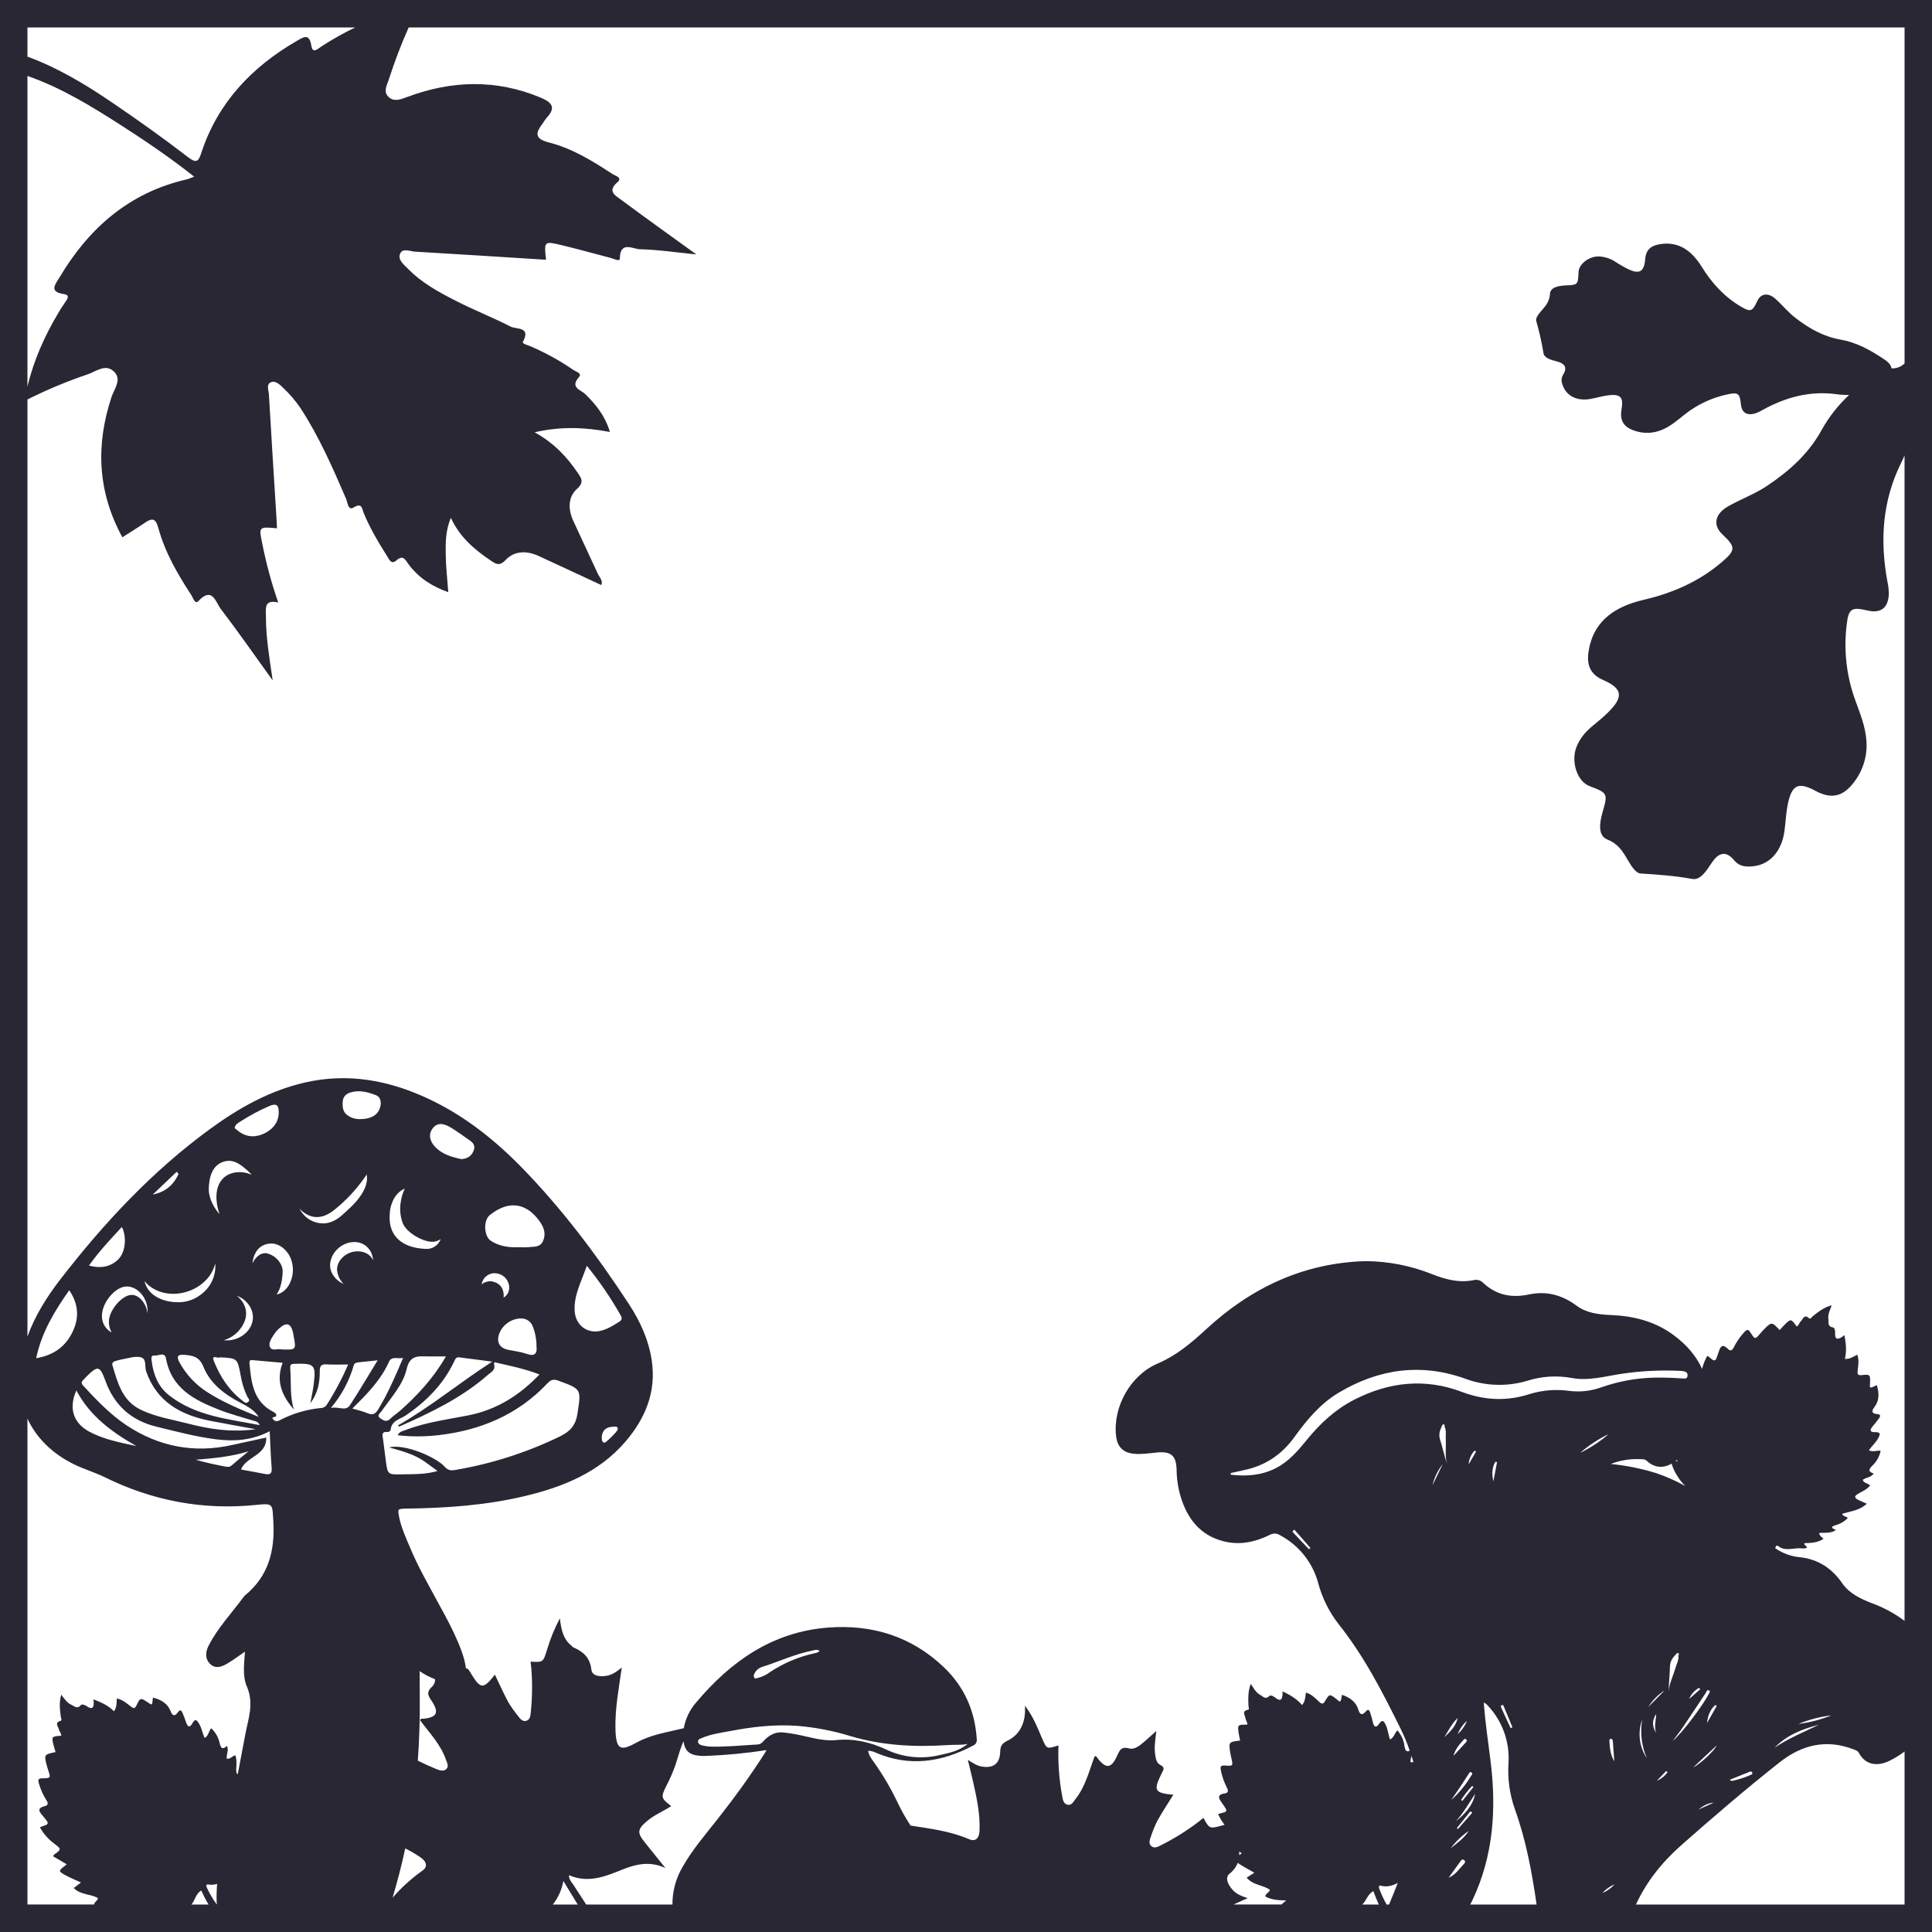 <svg width="1056" height="1056" viewBox="0 0 1056 1056" fill="none" xmlns="http://www.w3.org/2000/svg">
<path d="M0 0V1056H1056V0H0ZM194.13 15C187.705 18.093 181.489 21.6 175.52 25.5C173.52 26.78 170.87 29.61 170.15 24.88C169.07 17.88 165.61 20.39 162.15 22.4C137.72 36.59 119.21 55.91 110.15 83.2C108.56 88.02 107.7 89.71 102.58 85.76C89 75.29 75 65.34 60.8 55.71C46.6 46.08 31.89 37.24 15.68 31.2L15 31V15H194.13ZM34.85 160.71C38.01 161.16 37.24 162.97 35.85 164.88C34.46 166.79 33.03 169.09 31.74 171.27C24.43 183.61 18.56 196.5 15 211.27V41.51C33.5 47.94 50.06 58.13 66.46 68.65C79.83 77.24 92.96 86.16 106.12 96.55C104.12 97.3 103.12 97.8 102.04 98.04C70.69 105.27 48.62 124.57 32.55 151.59C30.45 155.13 26.39 159.52 34.85 160.71ZM118.53 1041C116.441 1038.19 114.648 1035.18 113.18 1032C112.67 1030.94 112.34 1029.81 113.98 1030.06C115.55 1030.3 117.153 1030.18 118.67 1029.71C118.477 1032.07 118.377 1034.44 118.37 1036.83C118.35 1038.23 118.42 1039.63 118.53 1041ZM113.97 1041H104.61C106.61 1038.76 106.91 1035.23 109.96 1033.3C111.22 1035.87 112.47 1038.51 114 1041H113.97ZM133.97 872C133.591 872.323 133.255 872.692 132.97 873.1C126.56 881.79 119.07 889.71 114.07 899.4C112.28 902.88 111.9 906.71 114.96 909.58C118.02 912.45 121.57 910.89 124.63 909.04C127.69 907.19 130.5 905.09 133.9 902.76C133.38 909.64 132.57 916.33 134.9 921.76C138.9 930.89 135.81 939.06 134.16 947.59C132.74 954.96 131.37 962.33 129.96 969.7C129.33 969.55 129.01 968.7 129.11 966.84C129.24 964.43 129.5 961.91 128.65 959.44C126.86 959.68 125.86 961.78 123.91 961.2C123.7 958.87 125.19 956.72 124.05 954.28C121.65 956.47 120.74 955.62 120.05 952.76C119.397 949.621 117.773 946.767 115.41 944.6C114.01 946.43 113.92 948.78 111.85 949.95C110.65 947.3 110.28 944.66 108.93 942.36C107.58 940.06 106.75 939.08 105.08 942.05C103.72 944.46 102.54 943.93 101.75 941.5C101.17 939.72 100.503 937.97 99.75 936.25C99.15 934.81 98.42 934.25 97.22 935.92C95.49 938.31 94.22 937.92 93.22 935.2C91.49 931 88 929 83.6 927.86C83.557 928.484 83.481 929.105 83.37 929.72C83.21 930.38 83.52 931.27 82.53 931.64L81.02 930.64C76.75 927.83 76.67 927.8 74.6 932.14C73.76 933.91 73.03 933.93 71.6 932.82C69.26 931.05 67.06 928.97 63.85 928.36C63.71 930.79 63.85 933.19 62.34 935.36C59.2 932.25 55.53 930.51 51.04 928.83C51.12 929.58 51.22 930.08 51.23 930.59C51.29 933.5 50.32 934.51 47.57 932.68C46.57 932.01 44.86 931.16 44.13 932.03C42.13 934.45 40.57 932.45 38.96 931.78C36.64 930.78 35.3 928.62 33.47 926.3C32.2 930.64 32.76 934.43 33.21 938.23C33.3 939.03 34.12 940.29 33.09 940.59C29.54 941.59 31.9 943.69 32.19 945.29C32.4 946.46 33.61 947.35 33.43 948.72C28.1 949.1 28.05 949.16 29.43 954.45C29.7 955.53 30.06 956.59 30.38 957.66C24 959 24 959 25.71 965.51C25.9 966.23 26.13 966.94 26.37 967.65C27.76 971.77 27.77 971.93 23.27 972C20.82 972 20.66 972.85 21.27 974.89C22.218 978.13 23.619 981.221 25.43 984.07C26.43 985.63 26.3 986.75 24.56 987.17C19.82 988.33 21.56 990.45 23.56 992.71C24.22 993.46 24.78 994.3 25.43 995.06C26.6 996.46 26.11 997.25 24.53 997.75C23.64 998.03 22.77 998.4 21.81 998.75C23.712 1002.23 26.346 1005.25 29.53 1007.61C33.69 1010.77 33.69 1010.76 29.44 1013.81C29.29 1013.93 29.27 1014.24 29.11 1014.67L36.46 1018.98C35.86 1019.5 35.46 1019.83 35.11 1020.12C32.03 1022.43 31.97 1022.86 35.41 1024.78C38.15 1026.31 41.09 1027.48 44.26 1028.95L40.31 1031.95C44.01 1035.82 49.45 1035.07 53.56 1037.47C53.33 1038.94 51.68 1039.47 51.38 1040.95H15V775.41C19.79 785.75 28.3 794.33 40.22 800.26C45.72 802.99 51.72 804.7 57.22 807.41C83.44 820.33 110.98 825.54 140.1 822.56C149.46 821.61 148.85 821.93 149.4 831.69C150.31 847.65 146.75 861.51 133.93 872H133.97ZM117.44 691.39C117.52 691.1 117.57 690.81 117.65 690.53C117.909 693.792 117.331 697.066 115.969 700.041C114.607 703.016 112.508 705.594 109.87 707.53C106.193 710.422 101.616 711.927 96.94 711.78C87.18 711.6 80.25 706.78 79.02 700.16C79.843 701.269 80.82 702.255 81.92 703.09C93.79 712 113.28 705.57 117.44 691.39ZM83.51 652.91L96.59 640.46L97.59 641.68C94.87 647.65 90.36 651.6 83.51 652.91ZM156.27 704.58C154.929 706.093 153.144 707.143 151.17 707.58C153.17 704.7 154.37 700.39 154.51 694.7C154.51 691.58 151.82 686.93 146.58 685.23C142.84 684.03 139.49 687.16 138.01 690.56C138.074 689.645 138.221 688.738 138.45 687.85C139.58 683.71 142.1 680.61 146.45 679.85C150.51 679.09 153.93 680.9 156.57 683.97C161.4 689.55 161.24 699.1 156.27 704.58ZM160.14 728.2C160.31 728.84 160.35 729.52 160.48 730.2C161.93 737.84 161.93 737.84 153.85 737.58C151.96 736.93 148.46 738.78 147.49 736.11C146.63 733.79 148.63 731.11 150.13 728.85C150.889 727.755 151.79 726.767 152.81 725.91C156.67 722.58 158.86 723.29 160.14 728.2ZM92.43 762.67C86.56 758.08 83.88 751.47 82.93 744.14C82.73 742.6 82.31 740.67 84.55 740.91C86.79 741.15 90.04 738.67 90.76 742.63C93.76 758.94 106.3 765.28 119.76 770.54C125.92 772.96 132.38 774.63 138.76 776.6C139.83 776.94 141.05 776.95 141.94 778.93C124.34 775.58 106.8 773.92 92.43 762.67ZM139.78 781.19C126.16 783.03 114.36 781.1 102.78 778.11C94.11 775.89 85.18 774.5 76.99 770.57C66.76 765.66 64.34 755.82 61.46 746.25C61.1 745.08 61.8 744.34 62.86 744C64.117 743.574 65.404 743.24 66.71 743C69.98 742.46 73.42 741.22 76.53 741.76C80.44 742.44 78.94 746.9 79.87 749.57C85.75 766.34 98.87 773.45 115.02 776.63C122.77 778.13 130.59 779.5 139.78 781.19ZM113.19 760.85C106.872 756.812 101.68 751.238 98.1 744.65C96.19 741.16 97.4 740.23 100.89 740.54C105.4 740.94 108.96 741.54 111.14 746.94C114.84 756.2 122.66 762.14 131.4 766.67C135.21 768.67 138.98 770.67 141.4 774.44C131.61 770.52 122 766.51 113.19 760.85ZM135.6 766.33C134.36 767.33 133.46 766.33 132.6 765.64C125.24 760.05 120.39 752.56 116.98 744.17C115.24 739.86 119.36 742.86 120.17 741.89C129.83 742.38 129.8 742.39 131.57 752.01C132.245 755.938 133.449 759.756 135.15 763.36C135.56 764.27 137 765.14 135.6 766.33ZM124.17 732.63C123.569 732.635 122.968 732.605 122.37 732.54C124.725 731.845 126.907 730.664 128.776 729.072C130.645 727.481 132.159 725.514 133.22 723.3C135.91 717.86 134.28 712.11 129.49 708.3C134.35 709.96 138.21 714.74 138.25 719.92C138.3 726.74 131.89 732.52 124.17 732.63ZM144.87 619.32C140.21 621.71 135.29 621.83 130.75 618.59C129.88 617.97 129.07 617.26 128.25 616.59C128.53 614.5 130.25 613.71 131.78 612.76C136.668 609.631 141.798 606.896 147.12 604.58C150.9 602.95 152.36 603.8 152.36 607.89C152.36 613.26 149.37 617 144.87 619.32ZM134.87 639.43C135.838 640.253 136.737 641.152 137.56 642.12C135.206 641.033 132.618 640.549 130.03 640.71C121.88 641.16 117.29 647.55 118.48 657.13C118.754 659.349 119.256 661.534 119.98 663.65C116.54 659.65 114.39 655.13 114.11 650.65C114.11 641.94 116.88 637.02 121.47 635.23C127 633.05 131 636.1 134.85 639.43H134.87ZM80.68 716.43C80.687 716.904 80.664 717.379 80.61 717.85C80.02 712.36 75.93 707.57 71.77 707.77C66.4 708.04 59.33 716.57 59.53 722.53C59.518 724.544 60.024 726.528 61 728.29C59.405 727.438 58.071 726.17 57.139 724.621C56.208 723.071 55.714 721.298 55.71 719.49C55.52 712.23 62.9 703.26 69.15 703.17C75.19 703.08 80.61 709.3 80.66 716.42L80.68 716.43ZM64.68 688.33C60.36 692.53 54.97 693.45 48.62 691.74C54.19 683.95 60.36 677.36 66.62 670.64C69.34 675.9 68.64 684.45 64.65 688.32L64.68 688.33ZM57.68 754.9C62.507 768.14 71.737 776.427 85.37 779.76C96.37 782.45 107.27 785.38 118.53 786.76C128.29 787.94 137.74 787.28 147.41 782.29C147.78 789.58 147.97 796.06 148.49 802.52C148.75 805.78 147.3 806.13 144.7 805.62C140.47 804.79 136.23 804.05 131.75 803.22C134.53 795.96 145.81 795.7 145.52 785.75C139.22 787.12 132.99 788.45 126.77 789.83C106 794.46 86.69 790.69 69.1 779.01C60.22 773.11 52.85 765.31 45.59 757.52C44.46 756.31 44.28 755.33 45.59 754.19C46.09 753.76 46.47 753.19 46.94 752.73C53.55 746.19 54.54 746.34 57.67 754.89L57.68 754.9ZM126.74 800.9C125.37 802.11 123.91 801.75 122.5 801.48C117.34 800.48 112.2 799.37 107.01 797.89C116.7 797.05 126.36 796.25 135.85 793.25C132.79 795.77 129.69 798.25 126.73 800.88L126.74 800.9ZM74.52 790.37C65.58 788.47 56.59 786.76 48.52 782.37C40 777.64 37.47 769.64 41.72 760C49.27 774.14 61.27 782.86 74.52 790.37ZM40 727.29C36.21 735.69 29.69 740.7 19.77 742.37C22.77 728.16 29.77 716.7 37.85 705.2C42.77 712.56 43.36 719.82 40 727.29ZM175.19 769.62C167.889 770.356 160.778 772.388 154.19 775.62C152.75 776.33 151.08 777.57 149.59 776.11C147.47 774.04 151.04 774.95 151.02 773.73C151 772.51 150.02 772.04 149.24 771.62C138.4 766.01 137.35 755.62 136.36 745.24C136.14 742.9 137.64 743.39 138.89 743.5C144.01 743.92 149.13 744.4 154.5 744.88C150.63 754.88 154.13 762.97 160.65 770.44C158.33 763.11 159.23 755.59 158.65 748.17C158.46 745.76 159.03 745.48 161.13 745.43C171.93 745.13 172.77 745.94 171.47 756.63C171.09 759.73 170.4 762.79 169.63 767.03C173.97 761.11 174.78 755.4 174.78 749.55C174.78 746.89 175.33 745.55 178.36 745.74C182.14 745.99 185.94 745.8 190.29 745.8C186.99 753.488 183.06 760.89 178.54 767.93C178.168 768.472 177.665 768.911 177.077 769.207C176.49 769.502 175.837 769.644 175.18 769.62H175.19ZM220.09 668.39C221.99 673.88 232.63 679.89 237.97 678.56C239.015 678.324 240.003 677.886 240.88 677.27C240.272 678.962 239.119 680.405 237.602 681.372C236.086 682.338 234.291 682.774 232.5 682.61C222.5 682.23 212.37 677.7 212.97 664.36C213.002 662.966 213.156 661.577 213.43 660.21C214.56 655.49 216.84 651.59 221.25 649.68C220.184 651.866 219.462 654.204 219.11 656.61C218.366 660.552 218.702 664.622 220.08 668.39H220.09ZM288.6 681.7C286.935 681.811 285.265 681.811 283.6 681.7C278.21 681.93 272.99 681.24 268.35 678.25C264.47 675.75 264.09 667.1 267.68 664.19C277.74 656.03 287.6 657.19 294.98 667.6C297.3 670.86 298.58 674.4 296.8 678.32C295.19 682 291.6 681.3 288.6 681.7ZM287.6 739.93C284.51 738.82 281.14 738.49 277.9 737.82C272.99 736.82 271.2 733.62 272.9 728.88C273.815 726.555 275.381 724.544 277.41 723.086C279.439 721.628 281.845 720.786 284.34 720.66C285.756 720.535 287.176 720.864 288.393 721.599C289.61 722.335 290.562 723.438 291.11 724.75C292.531 728.298 293.255 732.088 293.24 735.91C293.67 739.71 292.44 741.66 287.65 739.93H287.6ZM270.52 695.93C272.531 695.974 274.452 696.775 275.9 698.173C277.347 699.57 278.215 701.461 278.33 703.47C278.404 704.624 278.158 705.775 277.618 706.797C277.077 707.819 276.265 708.672 275.27 709.26C275.323 708.815 275.34 708.367 275.32 707.92C275.18 703.35 272.49 700.98 268.54 700.32C266.627 700.209 264.741 700.816 263.25 702.02C263.505 700.278 264.391 698.69 265.741 697.559C267.091 696.429 268.81 695.835 270.57 695.89L270.52 695.93ZM269.07 744.24C250.77 756.02 235.24 769.04 217.49 779.11C217.85 779.42 218.14 779.78 218.24 779.73C235.46 772.1 252.42 764.02 266.73 751.43C268.33 750.01 270.87 748.97 270.11 745.9C269.61 743.9 271.28 744.83 271.87 744.96C279.42 746.65 287.01 748.24 294.87 751.25C283.76 762.91 271.16 770.65 255.78 773.66C244.2 775.93 232.44 777.43 221.34 781.75C220.03 782.26 218.42 782.36 217.34 784.48C224.767 785.319 232.266 785.302 239.69 784.43C262.75 781.79 283.08 773.23 299.25 756.08C301.11 754.08 302.65 753.71 305.25 754.68C318.02 759.36 317.66 759.2 315.63 772.73C314.63 779.12 311.63 782.37 306.1 785.1C287.974 793.922 268.678 800.105 248.8 803.46C246.53 803.86 244.87 803.79 242.89 801.53C238.64 796.7 221.45 788.98 212.64 791.11C220.07 793.2 226.77 794.99 232.43 799.11L239.15 804.02C232.22 806.02 225.83 805.72 219.52 805.85C211.86 806.02 211.86 805.91 210.85 798.2C210.36 794.41 209.85 790.62 209.4 786.83C209.15 784.83 208.1 782.27 211.97 782.72C212.45 782.72 213.47 782.11 213.5 781.72C213.86 776.45 218.71 775.72 221.9 773.58C233.08 765.9 242.36 756.58 248.22 744.18C248.83 742.91 249.22 741.68 250.96 741.91L269.07 744.24ZM327.84 727.51C320.64 728.96 314.64 724.14 314.12 716.73C313.51 707.88 317.85 700.42 320.74 691.84C327.67 700.356 333.869 709.441 339.27 719C340.05 720.38 340.06 721.4 338.61 722.34C335.25 724.48 331.87 726.67 327.89 727.47L327.84 727.51ZM337.6 781.37C337.51 782.37 331.06 788.78 330.32 788.57C328.64 788.08 329.03 786.57 328.89 785.45C329.23 781.45 331.64 779.91 335.22 779.83C336.26 779.77 337.81 779.4 337.65 781.33L337.6 781.37ZM229.32 913.37C231.95 915.222 234.811 916.721 237.83 917.83C237.844 918.588 237.704 919.342 237.418 920.045C237.133 920.748 236.708 921.386 236.17 921.92C232.67 925.11 234.17 927.03 236.09 929.92C240.15 936.23 238.74 938.74 231.21 939.44C230.61 939.44 229.89 939.29 229.58 940.23C234.67 947.1 240.81 953.37 243.71 961.74C244.3 963.44 245.51 965.33 243.98 966.89C242.45 968.45 240.2 967.6 238.37 966.89C234.99 965.49 231.66 963.99 228.37 962.35C228.81 956.503 229.11 950.63 229.27 944.73C229.6 934.55 229.37 924.4 229.37 913.36L229.32 913.37ZM208.59 771.27C213.72 763.92 220.25 756.94 222.26 748.33C224.14 740.23 228.94 741.43 234.18 741.39H243.75C236.83 753.39 228.19 762.65 218.64 771.12C216.9 772.65 214.89 773.9 213.27 775.53C211.27 777.53 209.57 776.34 207.96 775.28C205.55 773.66 207.89 772.35 208.64 771.26L208.59 771.27ZM214.59 1037.19C217.257 1028.29 219.557 1019.33 221.49 1010.31C224.443 1011.76 227.284 1013.44 229.99 1015.31C233.07 1017.46 234.05 1020.31 230.78 1022.54C224.847 1026.77 219.433 1031.68 214.65 1037.18L214.59 1037.19ZM258.81 629.07C257.62 632.07 255.34 633.31 252.18 633.56C246.88 632.42 241.56 630.91 237.71 626.73C234.93 623.73 233.85 619.83 236.82 616.36C239.64 613.08 243.25 614.47 246.31 616.25C249.73 618.25 252.89 620.69 256.17 622.92C258.43 624.4 260.06 626 258.87 629.06L258.81 629.07ZM220.32 742.23C216.07 752.23 212.06 761.61 206.68 770.42C205.03 773.12 203.51 773.55 200.8 772.42C198.4 771.42 195.8 770.85 192.59 769.87C200.71 761.87 208.12 754.33 212.59 744.39C214.08 741 217.37 742.87 220.32 742.23ZM187.84 701.77C183.84 700.14 180.65 696.28 180.44 692.16C180.1 685.4 186.23 679.08 193.33 678.88C199.13 678.71 203.53 682.88 203.94 688.88C202.61 685.88 199.53 683.95 195.46 683.94C189.6 683.94 184.35 688.5 184.21 693.72C184.345 696.769 185.644 699.65 187.84 701.77ZM197 611.68C194.596 611.795 192.218 611.132 190.22 609.79C187.47 608.03 187.16 605.41 187.3 602.41C187.44 599.41 189.09 597.88 191.63 597.1C196.48 595.62 201.24 596.94 205.63 598.67C209.11 600.05 208.8 605.84 205.56 608.96C203.71 610.7 200.7 611.69 197 611.68ZM199.6 643.21C199.9 642.784 200.161 642.332 200.38 641.86C201.12 645.3 200.11 649.03 197.32 653.25C194.53 657.47 190.78 660.77 187.06 664.1C182.06 668.62 176.41 670.16 170.06 667.1C167.311 665.688 165.098 663.416 163.76 660.63C164.668 661.641 165.707 662.525 166.85 663.26C172.31 666.77 177.66 665.16 182.11 661.79C188.845 656.522 194.736 650.256 199.58 643.21H199.6ZM180.85 769.56C186.598 762.814 190.845 754.923 193.31 746.41C193.72 744.99 194.7 744.75 195.94 744.63C199.07 744.33 202.2 743.97 206.43 743.52C201.08 752.23 196.38 760.25 191.3 768.02C188.94 771.63 185.27 768.63 180.85 769.56ZM302.16 1041C305.101 1037.24 307.085 1032.82 307.94 1028.12C310.6 1032.52 313.2 1036.78 315.77 1041H302.16ZM417.76 958.64C409.91 970.93 401.33 982.71 392.32 994.17C385.59 1002.73 378.44 1010.97 373.05 1020.49C369.395 1026.7 367.494 1033.79 367.55 1041H320.41C318.057 1037.34 315.69 1033.69 313.31 1030.06C312.37 1028.62 310.91 1027.34 311.02 1024.95C320.02 1028.88 328.46 1026.55 336.7 1023.26C345.11 1019.9 353.37 1016.32 363.7 1021.02C359.29 1015.52 355.88 1011.26 352.45 1007.02C348.07 1001.62 348.4 999.78 353.89 995.19C357.8 991.91 362.56 990.02 366.89 987.19C361.23 982.89 361.17 982.26 364.15 976.26C366.08 972.574 367.751 968.758 369.15 964.84C370.6 960.5 371.65 956 373.61 951.76C374.16 956.14 376.11 958.48 379.86 959.3C381.712 959.696 383.608 959.854 385.5 959.77C396.72 959.359 407.905 958.291 419 956.57C418.35 957.65 418.07 958.16 417.76 958.64ZM457 951.1C449.31 951.87 442 949.18 434.57 947.86C432.41 947.48 430.24 947.13 428.06 946.92C423.72 946.49 420.34 948.44 417.48 951.49C416.58 952.49 415.7 953.37 414.26 953.49C405.49 953.97 396.74 954.93 387.95 954.65C386.557 954.558 385.174 954.341 383.82 954C382.7 953.76 381.61 953.2 381.52 952C381.43 950.8 382.52 950.4 383.52 950C388.61 947.81 394.09 947.11 399.46 946.09C411.46 943.81 423.53 942.46 435.78 943.32C445.734 944.148 455.568 946.056 465.11 949.01C482.42 954.11 500.03 955.01 517.87 953.83C521.54 953.58 525.24 953.91 528.93 953.22C524.26 957.06 518.57 958.22 512.93 959.44C503.296 961.616 493.21 960.481 484.3 956.22C475.62 952.18 466.64 950.13 457 951.1ZM412.24 915C412.666 914.029 413.303 913.166 414.106 912.474C414.909 911.782 415.857 911.278 416.88 911C425.99 908.13 434.69 904 444.14 902.16C445.3 901.94 446.57 901.38 447.96 902.33C447.09 903.45 445.96 903.45 444.96 903.69C436.375 905.608 428.214 909.082 420.88 913.94C418.877 915.445 416.597 916.539 414.17 917.16C413.5 917.3 412.81 917.76 412.28 916.99C412.1 916.691 412.002 916.349 411.995 916C411.988 915.651 412.072 915.306 412.24 915ZM673.77 1033C671.38 1030.39 669.25 1026.41 672.06 1024.12C674.057 1022.6 675.6 1020.56 676.52 1018.22L677.15 1018.66C679.75 1020.42 682.58 1021.84 685.61 1023.59L681.41 1026.28C684.76 1030.46 690.24 1030.19 694.13 1032.94C693.74 1034.5 691.75 1034.86 691.56 1036.58C694.98 1038.43 698.76 1038.69 703.02 1038.74L700.43 1040.96H674.26C676.8 1039.82 679.37 1038.68 681.97 1037.49C678.55 1036.41 675.79 1035.26 673.77 1033ZM677.33 1012L678.71 1013C678.11 1013.42 677.71 1013.72 677.35 1014C677.38 1013.33 677.374 1012.67 677.33 1012ZM754 1032.62C753.58 1031.52 753.36 1030.37 755 1030.76C758.43 1031.58 761.29 1030.59 764 1029.19C762.47 1033.19 760.86 1037.07 759.24 1041H757.91C756.372 1038.32 755.064 1035.52 754 1032.62ZM771.54 959.77C771.88 960.87 772.213 961.97 772.54 963.07C772.012 963.274 771.428 963.274 770.9 963.07C770.953 961.946 771.165 960.835 771.53 959.77H771.54ZM744.54 1041C746.85 1039 747.4 1035.37 750.66 1033.67C751.6 1036.11 752.52 1038.6 753.66 1041H744.54ZM783 811.79C783.995 807.589 785.892 803.655 788.56 800.26C786.687 804.087 784.833 807.93 783 811.79ZM789.65 779.91C790.65 782.11 790.12 784.46 790.24 786.73C790.46 791.2 789.72 795.73 790.89 800.22C789.53 795.88 788.52 791.38 787.18 787.08C786.18 783.94 787.03 781.94 788.07 779.52C788.26 779.06 788.5 778.4 789.19 778.52C789.88 778.64 789.42 779.47 789.62 779.91H789.65ZM796.73 939C795.82 943.55 792.61 946.49 789.5 949.51C791.67 945.81 793.66 942 796.73 939ZM795.59 995.63C799.85 991.05 802.88 985.63 806.31 980.45C805 987 800.63 991.56 795.59 995.6V995.63ZM804.71 990.82L796.86 999.73C796.65 999.58 796.45 999.42 796.25 999.26L803.71 990.02L804.71 990.82ZM798.59 983.82C800.382 981.094 802.41 978.531 804.65 976.16L805.33 976.78L799.33 984.33L798.59 983.82ZM802.75 800.41C802.912 797.605 804.043 794.943 805.95 792.88L806.79 793.43C805.44 795.74 804.1 798.07 802.75 800.39V800.41ZM804.16 968.72C805.25 969.29 804.44 970.07 804.09 970.64C801.155 975.544 797.509 979.986 793.27 983.82C796.5 979.15 799.66 974.46 802.69 969.68C803 969.14 803.38 968.29 804.16 968.7V968.72ZM799.83 951.11C800.26 950.62 800.83 950.11 801.47 950.81C801.91 951.29 801.72 951.81 801.3 952.27L794.45 959.74C795.34 956.16 797.6 953.63 799.83 951.09V951.11ZM796.75 947.89C797.828 945.068 799.583 942.555 801.86 940.57C800.714 943.35 798.969 945.842 796.75 947.87V947.89ZM800.33 1018.58C797.68 1021.35 795.65 1024.71 791.79 1026.32L798.5 1017.05C798.92 1016.47 799.44 1016.12 800.16 1016.65C800.331 1016.74 800.477 1016.87 800.585 1017.02C800.692 1017.18 800.758 1017.37 800.775 1017.56C800.792 1017.75 800.76 1017.94 800.682 1018.12C800.604 1018.29 800.483 1018.44 800.33 1018.56V1018.58ZM792.89 1010.28C795.665 1006.59 799.01 1003.37 802.8 1000.73C800.32 1004.69 796.51 1007.36 792.89 1010.26V1010.28ZM803.61 1041C804.02 1040.2 804.44 1039.4 804.82 1038.58C816.42 1014.09 818.01 988.25 814.62 961.8C813.34 951.8 811.91 941.88 811.1 931.88C811.1 931.44 811.05 931.01 811.02 930.58C811.842 930.96 812.572 931.512 813.16 932.2C817.119 936.391 820.171 941.353 822.125 946.776C824.08 952.199 824.895 957.967 824.52 963.72C823.977 972.121 825.119 980.547 827.88 988.5C834.03 1005.5 837.32 1023.2 839.88 1041H803.61ZM817.33 799L818.26 799.15C817.593 802.65 816.927 806.157 816.26 809.67C815.38 805.89 815.42 802.28 817.33 799ZM820.85 932C821.53 931.66 821.79 932.34 821.98 932.81C823.56 936.57 825.127 940.337 826.68 944.11L825.68 944.55C824.01 940.94 822.34 937.33 820.68 933.7C820.47 933.18 820 932.47 820.85 932ZM858 760.27C850.629 759.209 843.114 759.8 836 762C823.49 766 811.33 765.44 799.06 760.8C778.85 753.15 759.18 755.33 740.15 765.08C729.84 770.36 721.55 778.08 714.31 786.98C709.43 792.98 704.41 798.88 697.31 802.48C689.47 806.48 681.23 807.02 672.77 806.07C672.77 805.77 672.7 805.46 672.66 805.15C675.66 804.49 678.66 803.88 681.66 803.15C692.55 800.53 701.06 794.44 707.57 785.4C714.32 776.03 721.66 767.23 731.75 761.2C753.58 748.2 776.61 744.92 800.75 753.53C811.781 757.668 823.871 758.048 835.14 754.61C842.862 752.217 851.047 751.723 859 753.17C868.25 754.91 877.23 752.29 886.25 750.91C896.838 749.329 907.556 748.787 918.25 749.29C918.921 749.312 919.59 749.385 920.25 749.51C921.6 749.74 922.53 750.4 922.39 751.93C922.22 753.71 920.91 753.54 919.67 753.45C914.49 753.08 909.32 752.87 904.11 752.99C894.271 753.23 884.532 755.019 875.25 758.29C869.734 760.29 863.826 760.968 858 760.27ZM716.27 846.09L715.49 846.82C712.76 843.93 710.01 841.05 707.29 838.15C706.87 837.7 706.2 837.15 706.86 836.5C707.52 835.85 707.86 836.5 708.19 836.9C710.9 840 713.58 843 716.27 846.09ZM994.27 942.69C986.04 946.69 977.51 950.1 969.94 955.29C976.65 948.37 985.18 945 994.3 942.69H994.27ZM983 942.26C988.764 939.906 994.818 938.335 1001 937.59C995.228 939.92 989.177 941.49 983 942.26ZM925.51 966L938.26 954.08C937.25 956.7 929.42 964.15 925.51 966ZM936.61 985.34L928.18 989.14C930.68 987.24 933.31 985.53 936.61 985.31V985.34ZM915.77 911.71C914.54 916.01 912.39 920.05 912.05 924.71C912.15 920.17 912.65 915.58 912.76 911.08C912.85 907.79 914.27 906.16 916.02 904.21C916.36 903.84 916.79 903.28 917.4 903.65C918.01 904.02 917.4 904.6 917.4 905.09C917.65 907.44 916.39 909.49 915.77 911.68V911.71ZM919.54 944.53C923.85 938.16 928.07 931.72 932.35 925.31C932.78 924.67 933 923.31 934.15 923.98C935.04 924.49 934.27 925.31 933.94 925.98C930.94 931.91 919.23 947.56 914.31 951.53C916.06 949.16 917.91 946.91 919.54 944.5V944.53ZM928.7 922.53L929.32 923.32L923.26 928.64C924.314 926.039 926.237 923.884 928.7 922.54V922.53ZM933.05 941.73C933.45 937.9 934.65 934.5 937.52 931.98L938.35 932.42C936.583 935.527 934.817 938.633 933.05 941.74V941.73ZM955.73 968.65C956.36 968.41 957.32 967.89 957.73 968.83C958.14 969.77 957.12 970.04 956.5 970.31C953.494 971.618 950.365 972.623 947.16 973.31C946.862 973.421 946.536 973.429 946.234 973.333C945.931 973.237 945.669 973.042 945.49 972.78C948.93 971.4 952.31 970 955.73 968.66V968.65ZM905.43 805.24C897.287 802.717 888.912 801.018 880.43 800.17C885.686 798.126 891.32 797.239 896.95 797.57C898.05 797.57 899.1 797.57 900.04 798.41C904.48 802.58 909.38 802.51 913.66 800.01C914.326 802.192 915.27 804.279 916.47 806.22C917.753 808.411 919.312 810.427 921.11 812.22C916.098 809.441 910.851 807.108 905.43 805.25V805.24ZM905.21 947.14C903.05 943.76 902.85 940.29 905.27 936.83C905.12 940.25 904 943.67 905.21 947.15V947.14ZM900.86 933.07C903.165 929.412 906.236 926.298 909.86 923.94L900.86 933.07ZM910.72 968C910.96 968.22 911.21 968.43 911.46 968.64C909.98 970.736 907.938 972.372 905.57 973.36C907.29 971.54 909 969.75 910.72 968ZM900.1 960.95C898.056 957.882 896.765 954.375 896.331 950.714C895.896 947.053 896.331 943.341 897.6 939.88C896.357 946.984 897.226 954.296 900.1 960.91V960.95ZM882.34 962.67C880.24 959.24 879.89 955.45 879.68 951.67C879.68 951.12 879.68 950.48 880.39 950.42C881.1 950.36 881.5 950.94 881.55 951.69C881.81 955.317 882.073 958.963 882.34 962.63V962.67ZM917 798.77L915.82 798.5L916.44 797.98C916.63 798.24 916.81 798.5 917 798.77ZM879.23 783.89C874.512 787.955 869.285 791.387 863.68 794.1C868.386 790.016 873.62 786.582 879.24 783.89H879.23ZM875.81 1034.71C877.663 1032.65 879.947 1031.03 882.5 1029.95C880.659 1032.02 878.376 1033.65 875.82 1034.71H875.81ZM1041 1041H894.18C899.89 1028.57 908.4 1017.88 919 1008.52C936.56 993.03 954.31 977.78 972.69 963.27C984.91 953.63 998.37 950.36 1013.35 956.27C1014.35 956.67 1015.35 956.93 1016 958.06C1019.74 965.06 1026.52 965.52 1032.83 962.4C1035.71 960.974 1038.44 959.28 1041 957.34V1041ZM1023.19 876.3C1016.97 873.88 1010.82 871.01 1006.92 865.36C1001.29 857.21 993.82 852.3 984.05 851.18C979.081 850.755 974.312 849.03 970.22 846.18C970.492 845.777 970.711 845.34 970.87 844.88C971.208 844.797 971.565 844.843 971.87 845.01C976.02 848.36 980.79 845.64 985.2 846.37C985.987 846.39 986.772 846.293 987.53 846.08C987.8 844.69 985.88 844.85 986.26 843.46C989.86 843.38 993.48 843.25 996.66 841.13C995.83 840.07 994.47 839.61 994.35 837.92C997.29 837.57 1000.47 838.36 1003.55 836.26C1000.24 835.02 1001.1 834.32 1003.46 833.58C1005.94 832.909 1008.18 831.574 1009.96 829.72C1009.05 828.61 1007.34 829.04 1006.89 827.43C1011.46 826 1016.43 825.64 1020.37 821.92L1016.37 820.14C1013.95 819.03 1012.72 818 1016.06 816.22C1018.19 815.08 1020.48 814 1022.15 812C1021.02 810.58 1018.71 810.82 1018.15 808.85C1020.03 807.46 1022.65 807.63 1024.15 805.39C1021.04 804.46 1021.29 803.25 1023.36 801.14C1025.7 798.955 1027.31 796.091 1027.94 792.95C1025.65 792.7 1023.59 793.84 1021.52 792.67C1023.16 790.27 1025.23 788.59 1026.52 786.24C1027.7 784.06 1028.2 782.68 1024.79 782.79C1022.02 782.87 1021.87 781.59 1023.54 779.66C1024.76 778.24 1025.91 776.76 1027.01 775.25C1027.93 773.99 1028.01 773.08 1026.01 772.91C1023.07 772.68 1022.78 771.37 1024.53 769.08C1027.29 765.48 1027.14 761.45 1025.84 757.08C1025.29 757.365 1024.72 757.622 1024.14 757.85C1023.48 758.06 1022.88 758.78 1022.05 758.12C1022.05 757.54 1022.05 756.93 1022.12 756.33C1022.3 751.21 1022.29 751.13 1017.5 751.61C1015.56 751.8 1015.16 751.19 1015.35 749.36C1015.65 746.44 1016.29 743.48 1015.15 740.42C1013 741.56 1011.03 742.95 1008.4 742.74C1009.4 738.44 1009.03 734.4 1008.14 729.74C1007.55 730.2 1007.14 730.54 1006.73 730.81C1004.27 732.37 1002.91 732.06 1003.05 728.81C1003.1 727.59 1002.94 725.7 1001.82 725.53C998.7 725.03 999.62 722.7 999.36 720.97C999 718.48 1000.17 716.21 1001.2 713.44C996.83 714.6 993.88 717.04 990.86 719.39C990.23 719.89 989.58 721.24 988.78 720.51C986.05 718.02 985.52 721.1 984.3 722.18C983.4 722.97 983.3 724.46 982.01 725.01C978.92 720.65 978.84 720.64 975.01 724.52C974.23 725.31 973.51 726.17 972.75 727C968.35 722.34 968.35 722.34 963.66 727.15C963.14 727.68 962.66 728.25 962.17 728.82C959.37 732.14 959.23 732.23 956.84 728.41C955.54 726.34 954.76 726.62 953.33 728.19C951.045 730.678 949.123 733.475 947.62 736.5C946.8 738.16 945.78 738.63 944.52 737.36C941.07 733.9 940.18 736.52 939.27 739.36C938.97 740.36 938.55 741.23 938.27 742.18C937.68 743.91 936.75 743.9 935.51 742.8C934.8 742.18 934.04 741.63 933.24 741C931.917 743.246 930.942 745.681 930.35 748.22C926.95 740.74 921.46 734.65 914.54 729.58C904.49 722.21 892.94 719.31 880.65 718.78C873.98 718.49 867.23 717.78 861.73 713.65C853.73 707.74 845.13 705.49 835.51 707.56C826.08 709.56 817.8 707.85 810.66 701.18C810.044 700.534 809.274 700.053 808.423 699.782C807.572 699.511 806.667 699.459 805.79 699.63C797.79 701.38 790.27 699.4 782.87 696.48C771.242 691.814 758.839 689.382 746.31 689.31C712.31 690.31 683.65 703.97 659.17 726.63C651.03 734.15 642.99 740.92 632.71 745.31C617.8 751.67 608.16 769.19 610.04 784.97C610.73 790.76 613.81 793.97 619.57 794.58C623.76 795.03 627.94 794.34 632.11 793.93C639.98 793.15 642.85 795.4 643.11 803.23C643.154 808.312 643.919 813.362 645.38 818.23C649 830 655.82 839 668.43 842.35C677.43 844.77 685.95 842.92 694.1 838.92C694.951 838.443 695.918 838.209 696.893 838.244C697.868 838.28 698.815 838.583 699.63 839.12C704.724 841.815 709.208 845.531 712.801 850.038C716.394 854.544 719.018 859.743 720.51 865.31C722.693 873.445 726.48 881.061 731.65 887.71C745.59 905.2 755.72 924.94 765.53 944.86C767.445 948.752 769.115 952.76 770.53 956.86C768.74 957.86 768.07 956.81 767.65 954.32C767.274 951.136 765.91 948.15 763.75 945.78C762.19 947.48 761.9 949.78 759.75 950.78C758.75 948.04 758.65 945.38 757.5 942.97C756.44 940.72 755.62 939.51 753.69 942.32C752.13 944.61 751 943.97 750.42 941.49C750 939.67 749.49 937.86 748.92 936.09C748.44 934.6 747.77 933.98 746.43 935.54C744.5 937.77 743.27 937.23 742.43 934.47C741.14 930.11 737.81 927.86 733.55 926.34C733.451 926.956 733.321 927.567 733.16 928.17C732.95 928.83 733.16 929.74 732.16 930.02L730.75 928.91C726.75 925.74 726.66 925.7 724.22 929.85C723.22 931.53 722.5 931.5 721.13 930.26C718.96 928.26 716.94 926.02 713.8 925.14C713.45 927.55 713.41 929.96 711.69 931.96C708.83 928.58 705.32 926.52 701 924.46C701 925.21 701.07 925.73 701 926.23C700.8 929.14 699.75 930.06 697.17 928C696.17 927.24 694.6 926.25 693.8 927C691.56 929.23 690.21 927.11 688.67 926.3C686.45 925.12 685.3 922.84 683.67 920.37C682.03 924.58 682.26 928.37 682.38 932.23C682.38 933.03 683.11 934.36 682.05 934.57C678.43 935.31 680.6 937.57 680.75 939.17C680.86 940.36 681.99 941.34 681.68 942.69C676.34 942.61 676.29 942.69 677.16 948.05C677.34 949.15 677.6 950.24 677.83 951.34C671.47 952.14 671.46 952.14 672.57 958.76C672.7 959.5 672.87 960.23 673.04 960.96C674.04 965.18 674.04 965.34 669.57 965.02C667.13 964.84 666.9 965.64 667.32 967.72C667.977 971.029 669.102 974.228 670.66 977.22C671.51 978.87 671.29 979.97 669.52 980.22C664.7 980.96 666.28 983.22 668.06 985.66C668.66 986.46 669.15 987.34 669.72 988.16C670.77 989.66 670.21 990.4 668.6 990.76C667.68 990.96 666.78 991.25 665.8 991.52C666.711 993.633 667.902 995.614 669.34 997.41L668.09 997.74C661.14 999.68 661.09 999.64 657.76 993.62C656.86 994.35 655.97 995.1 655.05 995.81C648.69 1000.65 641.894 1004.89 634.75 1008.47C633 1009.37 630.93 1010.59 629.18 1008.96C627.67 1007.55 628.44 1005.49 629.07 1003.79C630.057 1000.79 631.267 997.862 632.69 995.04C635.36 990.27 638.39 985.7 641.31 980.99C631 979.99 630.31 978.76 634.9 969.38C635.76 967.62 637.14 966.13 634.19 964.67C631.96 963.57 631.67 960.95 631.35 958.58C630.81 954.66 631.55 950.79 632.01 946.12C629.65 948.24 627.87 949.91 626.01 951.49C623.45 953.67 620.48 956.49 617.29 955.67C612.72 954.43 611.94 956.76 610.49 959.91C607.35 966.73 604.49 966.91 599.84 960.91C599.47 960.44 599.26 959.72 598.3 959.97C595.3 967.97 593.3 976.5 587.76 983.45C586.65 984.87 585.7 986.89 583.57 986.45C581.24 985.96 580.93 983.64 580.57 981.69C578.881 972.562 578.203 963.276 578.55 954C572.1 956.07 572.14 956.05 569.62 950.25C567.1 944.45 564.85 938.35 560.21 932.3C560.8 941.3 557.65 948.03 550.67 951.44C547.16 953.16 546.78 954.73 546.67 957.83C546.42 964.05 542.8 966.64 536.6 965.56C533.92 965.09 531.71 963.65 529 961.87C530 966.18 531 969.87 531.81 973.58C533.81 982.52 535.81 991.46 535.39 1000.72C535.24 1004.47 533.39 1006.84 529.72 1005.28C519.62 1000.96 508.91 999.52 497.72 997.84C495.108 993.877 492.769 989.741 490.72 985.46C487.046 977.693 482.696 970.265 477.72 963.26C476.4 961.38 474.89 959.49 474.5 956.97C475.946 956.974 477.37 957.317 478.66 957.97C497.06 965.89 514.66 963.22 531.88 954.11C532.56 953.842 533.129 953.35 533.492 952.716C533.855 952.081 533.992 951.342 533.88 950.62C532.93 935.18 527.07 921.93 515.88 911.27C498.2 894.39 476.63 887.78 452.7 889.6C422.42 891.89 399.48 907.96 380.53 930.52C377.023 934.507 374.677 939.381 373.75 944.61C364.64 946.82 355.93 948.08 348.18 952.33C339.35 957.18 336.58 956.99 336.38 944.33C336.2 933.47 338.26 922.83 339.85 911.44C337.06 913.72 334.61 915.44 331.65 915.95C328.16 916.56 323.65 916.21 323.25 912.61C322.48 905.91 318.73 902.74 313.3 900.38C312.87 900.19 312.61 899.65 312.22 899.38C307.83 895.86 306.77 890.73 306 884.6C303.096 890.063 300.751 895.806 299 901.74C296.88 908.64 296.84 908.62 290 908.22C290.13 909.38 290.29 910.53 290.39 911.69C291.047 919.654 290.963 927.662 290.14 935.61C289.96 937.61 289.87 939.97 287.56 940.61C285.56 941.12 284.23 939.37 283.14 937.92C281.139 935.473 279.323 932.879 277.71 930.16C275.12 925.35 272.91 920.33 270.5 915.33C264.09 923.47 262.73 923.38 257.28 914.49C256.51 913.24 256.02 911.83 254.65 911.91C253.65 901.08 242.8 882.21 240.5 877.91C234.86 867.4 228.81 857.08 224.2 846.06C222.05 840.93 219.2 834.74 218.2 829.32C217.39 824.77 216.99 824.65 222.59 824.57C244.28 824.26 265.86 822.76 287.03 817.69C307.92 812.69 327.39 804.8 341.84 787.98C352.68 775.35 358.73 760.93 356.27 743.86C354.62 732.42 349.87 722.12 343.64 712.61C326.28 686.1 307.29 660.81 285.13 638.09C270.13 622.74 253.48 609.57 233.88 600.44C212.28 590.37 189.88 586.27 166.35 591.76C147.35 596.18 130.75 605.5 115.14 616.85C83.34 640 56.85 668.41 32.91 699.36C25.5 709 19.15 719.13 15 730.52V218.35C25.641 213.019 36.637 208.428 47.91 204.61C52.45 203.06 57.52 198.74 62.1 202.91C66.9 207.3 62.48 212.4 60.97 216.96C52.22 243.31 53.32 268.8 66.88 293.68C71.3 290.85 75.36 288.37 79.28 285.68C83.2 282.99 85.1 283.33 86.52 288.52C90.18 301.93 97.12 313.88 104.68 325.45C105.6 326.88 106.6 330.51 108.45 328.52C116.06 320.38 117.89 329.16 120.58 332.7C129.91 344.93 138.7 357.56 149.05 371.91C147.13 358.91 145.35 348.18 145.36 337.27C145.36 332.68 144.09 327.49 152.07 329.32C148.448 318.864 145.548 308.173 143.39 297.32C141.39 287.83 141.39 287.83 151.39 288.77C151.28 286.54 151.2 284.36 151.06 282.19C149.68 259.98 148.24 237.77 146.98 215.55C146.85 213.28 145.25 209.86 148.37 208.83C150.74 208.05 153.03 210.28 154.88 212.1C158.368 215.389 161.493 219.043 164.2 223C174.41 238.63 181.83 255.63 189.2 272.7C190.01 274.58 190.2 279.27 193.28 277.38C197.95 274.52 197.85 278.08 198.74 280.26C202.16 288.65 206.79 296.36 211.58 303.99C212.7 305.77 213.88 308.74 216.58 306.38C220.58 302.85 221.58 306.21 223.47 308.66C228.96 315.9 236.17 320.57 245.01 323.66C244.47 316.13 243.71 309.66 243.64 303.26C243.57 296.86 243.39 290.46 246.42 283.03C251.42 293.76 259.37 300.4 268.05 306.26C270.86 308.16 272.87 309.78 276.39 306.06C281.28 300.89 288.02 300.95 294.45 303.91C305.87 309.15 317.24 314.48 328.67 319.79C329.67 317.23 327.67 315.57 326.76 313.61C322.28 303.91 317.76 294.25 313.28 284.54C310.46 278.37 310.44 271.62 315.35 267.24C319.6 263.45 317.57 261.12 315.69 258.33C309.86 249.69 302.82 242.18 292.22 236.27C306.82 232.95 319.84 233.54 333.36 236.11C330.81 227.41 325.78 221.18 319.95 215.46C317.38 212.94 311.37 211.92 316.47 206.08C318.29 204 314.78 203.18 313.36 202.18C305.938 197.073 298.025 192.718 289.74 189.18C288.27 188.54 285.24 187.89 285.84 186.79C290.39 178.45 282.09 180.06 279.18 178.55C269.45 173.55 259.18 169.55 249.42 164.55C239.88 159.73 230.42 154.55 222.87 146.78C220.64 144.51 217.05 141.84 218.87 138.33C220.29 135.61 224.06 137.33 226.74 137.54C250.62 138.94 274.49 140.47 298.45 141.98C297.34 131.88 297.38 131.7 306.85 133.98C315.85 136.1 324.85 138.67 333.8 140.98C335.51 141.42 338.8 143.25 338.8 141.28C338.9 131.48 346.09 136.15 349.69 136.23C359.69 136.46 369.69 137.97 380.63 139.07C366.27 128.69 352.76 119.07 339.49 109.18C336.55 106.98 331.62 104.63 337.49 99.6C340.49 97.04 336.09 96 334.72 95.1C323.89 87.97 312.72 81.1 300.13 77.9C291.73 75.76 292.86 72.46 296.72 67.32C297.315 66.365 297.963 65.443 298.66 64.56C303.71 59.16 302.29 56.21 295.66 53.42C271.21 43.18 246.86 43.89 222.44 53.06C218.83 54.41 215.21 55.85 212.22 52.83C209.38 49.96 211.54 46.52 212.55 43.34C215.652 33.708 219.264 24.248 223.37 15H1041V198.67C1040.06 199.576 1038.95 200.28 1037.73 200.739C1036.51 201.198 1035.2 201.403 1033.9 201.34L1033.78 200.91C1033.16 198.47 1030.78 197 1028.67 195.61C1021.67 190.99 1014.34 187.06 1006 185.61C996.7 183.99 988.88 179.54 981.52 173.89C977.38 170.72 974.17 166.66 970.32 163.25C966.47 159.84 962.43 160.36 960.53 164.49C957.81 170.39 956.83 170.73 951.3 167.43C942.38 162.11 935.65 154.72 930.19 145.92C925.11 137.72 918.26 131.85 907.68 133.4C903.18 134.06 899.68 135.89 899.25 141.52C898.64 148.98 895.85 150.16 888.99 146.64C887.07 145.64 885.21 144.56 883.39 143.39C880.644 141.475 877.422 140.357 874.08 140.16C868.62 139.98 862.99 144.26 862.8 148.74C862.51 155.64 862.51 155.74 855.62 156.02C851.93 156.2 847.37 156.96 847.18 160.63C846.92 165.63 843.91 168.06 841.34 171.26C840.44 172.39 839.34 174.17 839.64 175.26C841.323 181.092 842.659 187.019 843.64 193.01C844.03 195.77 847.95 196.77 850.92 197.53C854.83 198.53 857 200.59 854.43 204.7C852.99 207.01 853.51 209.15 854.43 211.34C856.79 216.81 862.43 219.34 869.55 218.02C872.82 217.42 876.03 216.41 879.31 216.02C885.82 215.32 887.44 217.21 886.31 223.66C885.24 229.92 887.47 233.55 893.74 235.53C898.53 237.111 903.73 236.905 908.38 234.95C913.12 233.02 916.85 229.7 920.75 226.6C927.688 221.089 935.823 217.284 944.5 215.49C949.97 214.33 950.94 215.11 951.5 220.65C951.94 225.28 954.39 227.18 958.85 226.1C960.435 225.636 961.952 224.963 963.36 224.1C976.06 217.1 989.36 213.45 1004.08 215.5C1006.28 215.794 1008.5 215.915 1010.72 215.86C1004.76 221.398 999.694 227.836 995.72 234.94C988.62 247.94 978.06 257.38 965.94 265.5C959.15 270.06 951.48 272.8 944.47 276.81C937.2 280.97 936.18 287.11 941.38 292.02C948.8 299.02 948.81 300.67 941.1 307.25C928.7 317.84 914.31 324.14 898.45 327.84C883.68 331.29 871.45 338.52 868.45 355.06C867.17 362.06 868.14 368.18 876.29 371.7C887.09 376.37 887.45 381.11 878.76 389.56C876.33 391.92 873.76 394.14 871.1 396.26C866.93 399.59 863.5 403.44 861.59 408.5C858.59 416.5 862.12 427.08 868.7 429.62C878.81 433.53 878.91 433.55 875.93 443.97C874.33 449.56 873.17 456.73 878.54 458.86C885.83 461.76 887.96 467.47 891.43 472.86C892.65 474.77 894.75 477.31 896.58 477.43C906.11 478.04 915.58 478.67 925.02 480.43C929.33 481.23 932.79 475.91 935.43 471.85C938.88 466.54 943.03 464.34 947.86 470.23C950.59 473.55 954.03 473.85 957.76 473.54C967.1 472.78 973.76 465.59 975.33 454.39C976.07 449.22 976.19 443.93 977.33 438.86C979.56 428.81 983.19 427.35 992.25 432.24C1001.02 436.98 1007.55 435.5 1013.65 427.16C1018.41 420.816 1020.73 412.964 1020.16 405.05C1019.67 397.05 1016.6 389.8 1013.95 382.43C1009.23 369.312 1007.66 355.267 1009.37 341.43C1010.37 332.69 1012.05 331.65 1020.56 333.66C1027.66 335.34 1031.73 332.66 1032.37 325.46C1032.45 322.854 1032.18 320.249 1031.59 317.71C1027.51 295.27 1028.81 273.71 1039.27 252.71C1039.89 251.46 1040.46 250.2 1040.99 248.93V885.93C1035.55 881.876 1029.56 878.632 1023.19 876.3Z" fill="#292734"/>
</svg>
